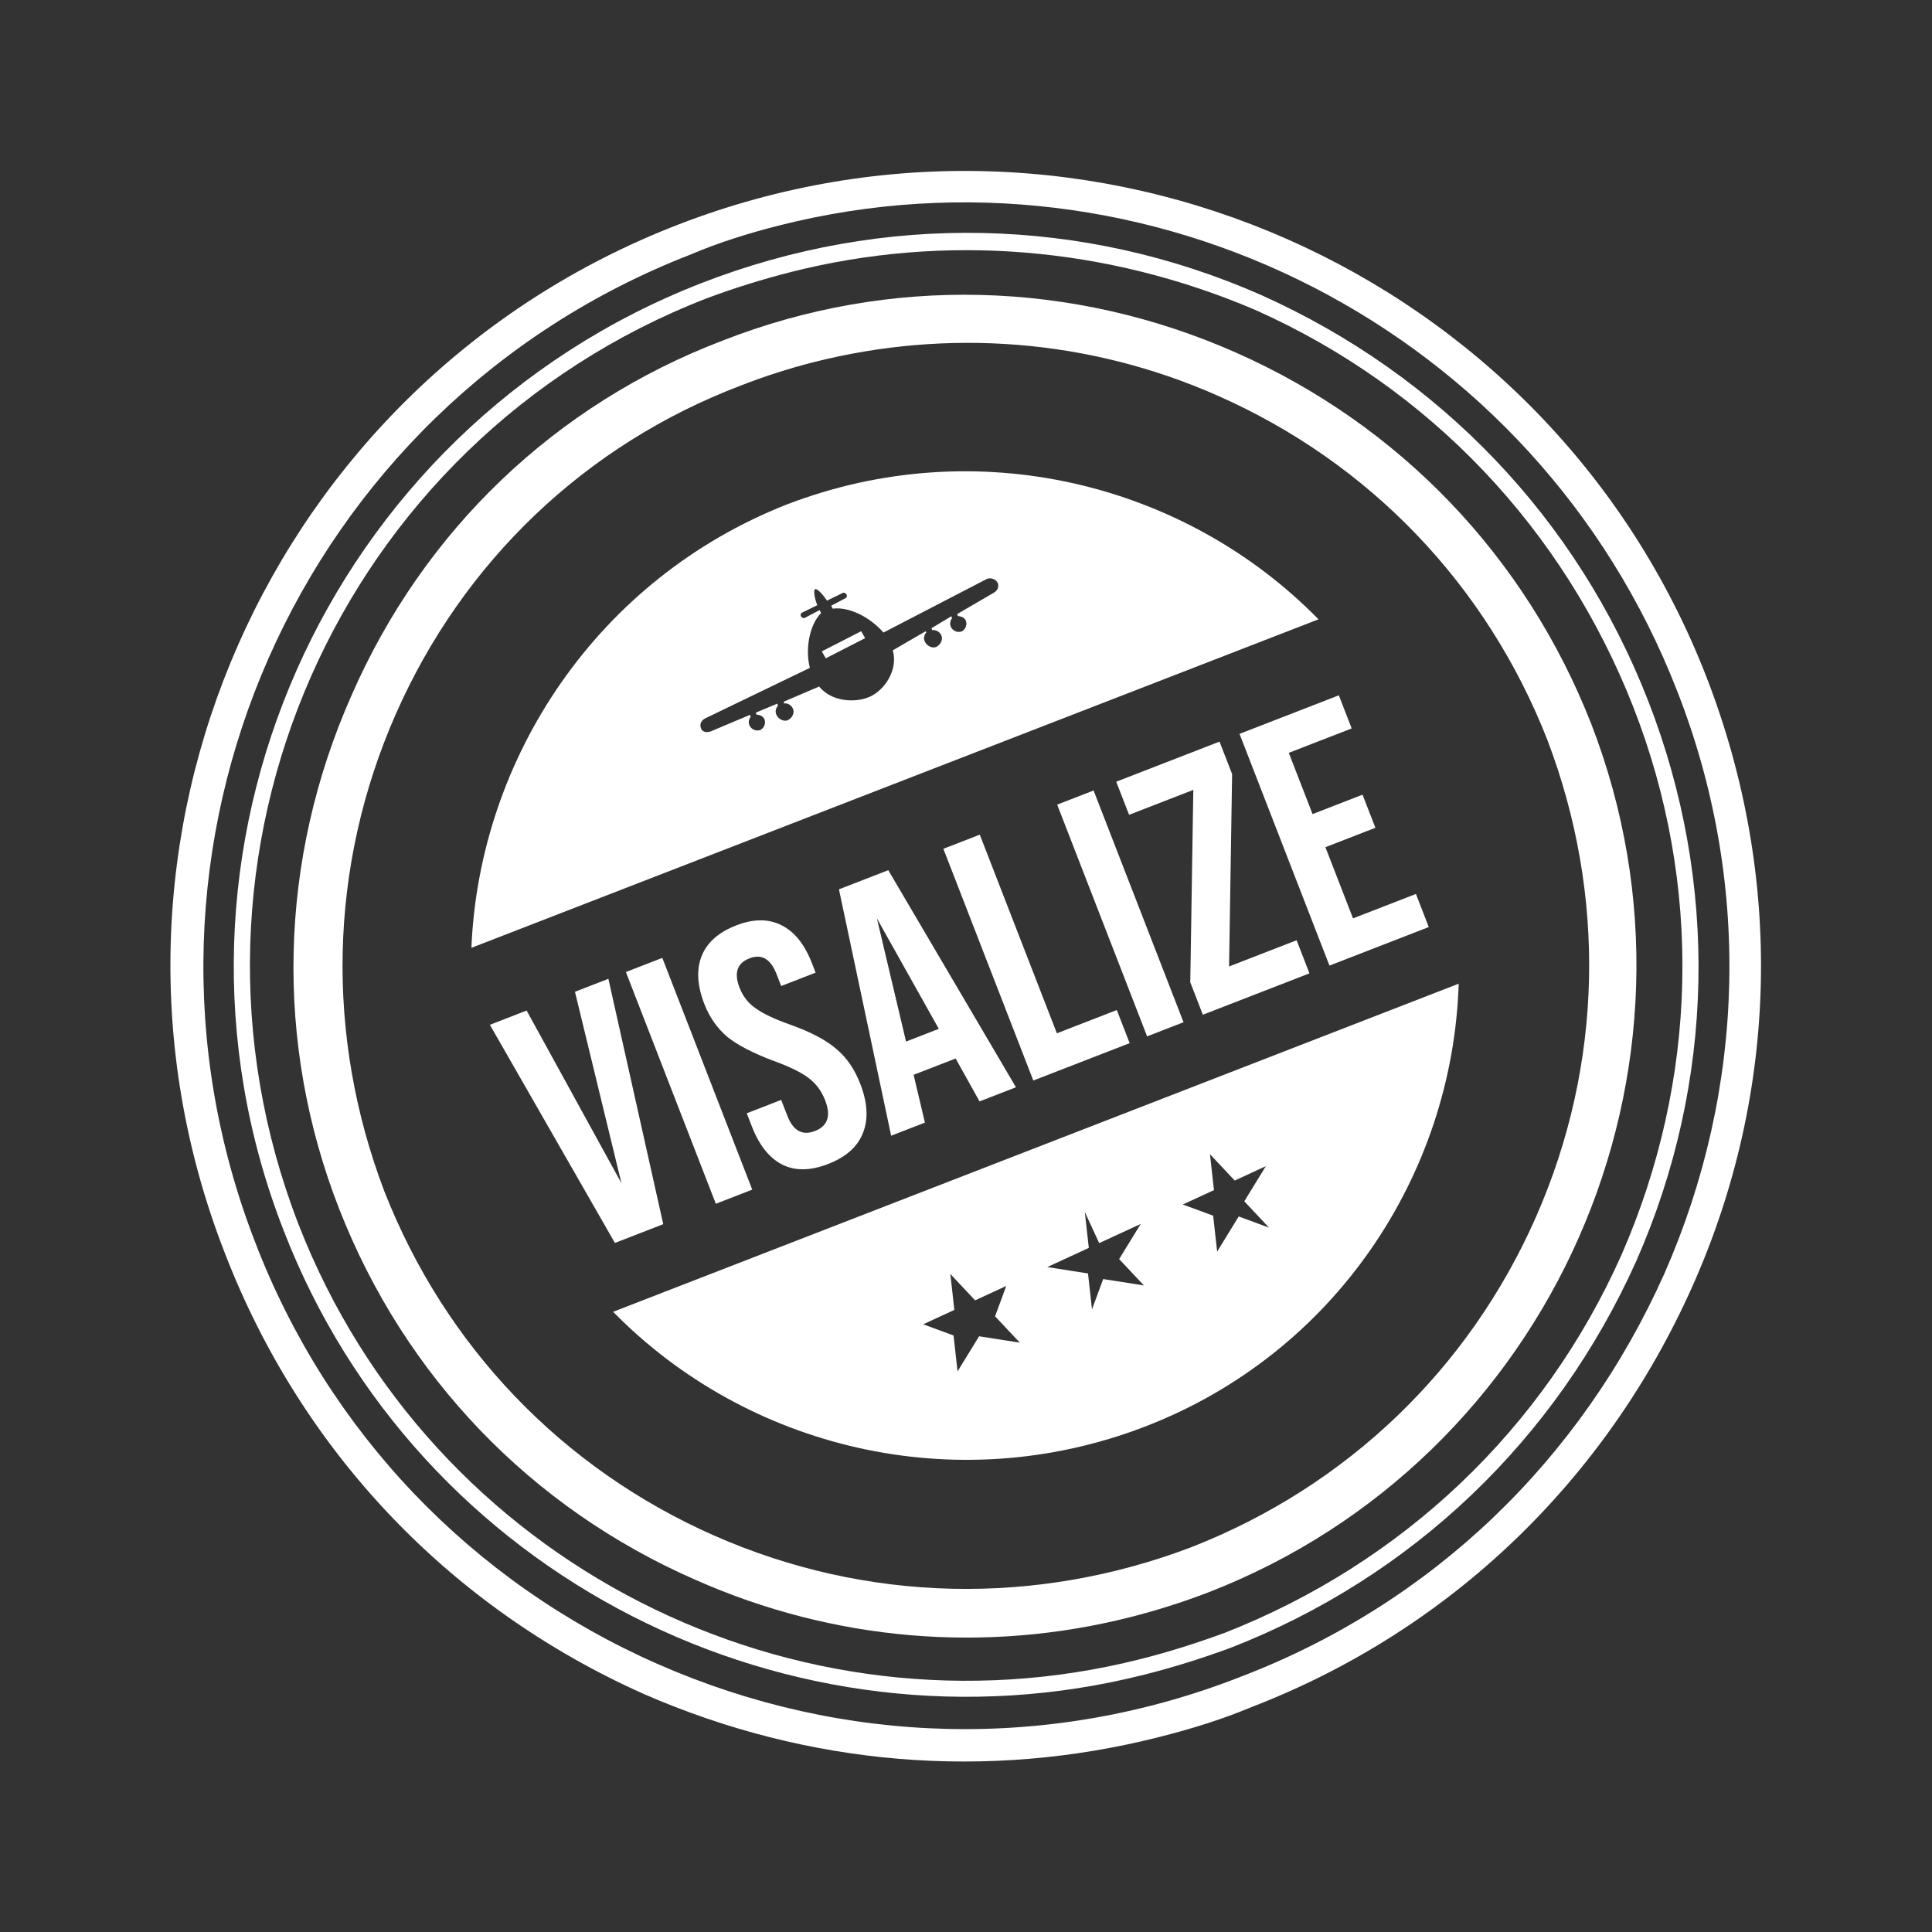 <?xml version="1.0" encoding="UTF-8"?> <svg xmlns="http://www.w3.org/2000/svg" width="384" height="384" viewBox="0 0 384 384" fill="none"><rect x="0" y="0" width="384" height="384" fill="#333333" stroke="none"/><path d="M230.31 345.269C196.359 353.865 160.83 351.038 127.969 336.697C89.463 319.516 59.949 288.563 44.695 249.073C12.945 167.78 53.441 76.076 134.812 44.635C216.183 13.194 307.886 53.689 339.249 134.752C354.503 174.242 353.551 217.178 336.37 255.685C319.189 294.191 288.314 324.013 248.824 339.267C242.886 341.756 236.791 343.628 230.31 345.269ZM154.889 44.806C149.025 46.291 142.93 48.163 137.301 50.574C59.246 80.847 20.439 168.838 50.712 246.892C65.188 284.609 93.772 314.484 130.731 330.743C167.691 347.002 209.006 348.036 246.644 333.251C284.669 318.696 314.235 290.191 330.803 253.153C347.062 216.194 348.096 174.879 333.311 137.24C305.218 65.203 228.037 26.285 154.889 44.806Z" fill="white"></path><path d="M227.491 332.839C157.429 350.578 83.034 313.583 56.34 244.476C27.235 169.738 64.663 85.38 139.401 56.275C175.574 42.19 215.189 42.997 250.68 58.643C286.249 74.597 313.516 103.163 327.601 139.336C341.687 175.509 340.879 215.125 325.233 250.616C309.279 286.184 280.713 313.451 244.54 327.537C238.832 329.639 233.355 331.354 227.491 332.839ZM157.232 54.059C151.676 55.466 145.89 57.26 140.491 59.283C67.219 87.689 30.942 170.113 59.348 243.385C85.651 310.95 158.191 347.101 226.709 329.752C232.265 328.346 237.742 326.631 243.45 324.528C278.697 310.677 306.802 284.184 322.295 249.389C337.48 214.672 338.522 175.982 324.593 140.426C310.742 105.179 284.248 77.074 249.453 61.581C219.995 49.006 187.787 46.323 157.232 54.059Z" fill="white"></path><path d="M224.6 321.432C195.897 328.7 165.697 326.165 138.325 314.047C105.464 299.706 80.443 273.527 67.448 240.362C54.452 207.198 55.424 170.825 69.843 138.272C84.184 105.411 110.363 80.391 143.606 67.704C176.771 54.709 213.144 55.68 245.696 70.099C278.249 84.518 303.269 110.697 316.265 143.862C342.802 212.352 308.597 289.983 240.106 316.521C235.016 318.467 229.847 320.104 224.6 321.432ZM161.765 71.973C156.827 73.224 151.967 74.783 147.185 76.65C116.333 88.403 92.002 111.642 78.657 141.952C65.312 172.262 64.641 205.931 76.394 236.783C88.456 267.557 111.695 291.889 142.005 305.233C172.314 318.578 205.984 319.249 236.836 307.496C267.61 295.434 291.941 272.196 305.286 241.886C318.631 211.576 319.301 177.906 307.548 147.054C295.487 116.28 272.248 91.949 241.938 78.605C216.422 67.33 188.308 65.253 161.765 71.973Z" fill="white"></path><path fill-rule="evenodd" clip-rule="evenodd" d="M156.439 100.247C194.156 85.771 235.499 95.993 262.066 123.094L93.694 188.388C95.279 150.546 118.801 115.032 156.439 100.247ZM175.591 125.728L196.156 115.063C196.928 114.772 197.826 115.05 198.3 115.841C198.591 116.612 198.332 117.327 197.542 117.801L190.244 122.052L190.389 122.438C191.123 122.513 191.654 122.754 191.964 123.342C192.255 124.113 191.977 125.011 191.187 125.486C190.415 125.777 189.517 125.499 189.043 124.708C188.733 124.12 188.808 123.386 189.232 122.874L189.087 122.488L185.134 124.86L185.28 125.246C186.032 125.138 186.728 125.581 187.038 126.169C187.512 126.96 187.032 128.022 186.241 128.497C185.451 128.971 184.388 128.49 183.914 127.7C183.44 126.909 183.699 126.195 184.122 125.683L183.958 125.48L177.451 129.256C178.539 133.076 175.902 137.067 172.98 138.433C170.059 139.8 165.271 139.49 162.804 136.455L155.823 139.441L155.785 139.807C156.537 139.7 157.233 140.142 157.543 140.731C158.018 141.521 157.537 142.584 156.747 143.058C155.956 143.532 154.894 143.052 154.419 142.261C153.945 141.471 154.204 140.756 154.628 140.244L154.482 139.858L150.22 141.642L150.365 142.028C151.099 142.104 151.63 142.344 151.94 142.932C152.231 143.703 151.953 144.602 151.162 145.076C150.391 145.367 149.493 145.089 149.018 144.298C148.708 143.71 148.784 142.976 149.208 142.464L149.062 142.078L141.309 145.355C140.538 145.646 139.621 145.551 139.33 144.78C139.039 144.008 139.298 143.294 140.088 142.819L160.964 132.743C159.914 128.556 161.14 123.863 163.201 121.852C163.119 121.751 163.083 121.654 163.046 121.558C163.01 121.462 162.974 121.365 162.892 121.264L159.951 122.814C159.749 122.978 159.401 122.757 159.236 122.554C159.072 122.352 159.11 121.985 159.312 121.821L162.436 120.29C161.854 118.747 161.639 117.242 162.025 117.096C162.41 116.951 163.416 117.982 164.384 119.379L167.508 117.848C167.71 117.684 168.058 117.905 168.223 118.108C168.387 118.31 168.349 118.677 168.147 118.841L165.206 120.391C165.288 120.492 165.325 120.589 165.361 120.685C165.397 120.781 165.434 120.878 165.516 120.979C168.526 120.549 172.776 122.471 175.591 125.728ZM164.126 130.845L171.955 126.835L171.17 125.456L163.341 129.466L164.126 130.845Z" fill="white"></path><path d="M131.825 243.314L122.218 247.043L97.367 203.689L104.67 200.854L123.52 235.18L114.277 197.125L120.923 194.546L131.825 243.314ZM149.515 236.448L142.277 239.257L124.4 193.197L131.638 190.387L149.515 236.448ZM164.601 231.35C161.092 232.712 158.055 232.755 155.49 231.479C152.908 230.16 150.894 227.635 149.446 223.906L148.425 221.274L155.268 218.618L156.494 221.777C157.652 224.76 159.481 225.766 161.981 224.796C164.526 223.808 165.202 221.779 164.01 218.708C163.278 216.822 162.17 215.334 160.687 214.244C159.248 213.137 156.914 211.998 153.684 210.829C149.662 209.311 146.629 207.738 144.583 206.109C142.547 204.375 141.019 202.192 139.997 199.56C138.567 195.875 138.39 192.688 139.466 189.999C140.543 187.31 142.835 185.284 146.345 183.922C149.767 182.594 152.768 182.59 155.35 183.91C157.915 185.186 159.921 187.688 161.368 191.417L162.108 193.325L155.265 195.981L154.346 193.613C153.171 190.586 151.377 189.54 148.965 190.477C146.508 191.43 145.85 193.377 146.991 196.316C147.655 198.027 148.711 199.383 150.16 200.386C151.704 201.502 154.052 202.61 157.204 203.709C161.253 205.166 164.273 206.77 166.265 208.521C168.283 210.21 169.854 212.503 170.978 215.398C172.442 219.171 172.623 222.432 171.52 225.182C170.461 227.915 168.154 229.971 164.601 231.35ZM201.93 216.105L194.692 218.914L189.943 210.385L181.587 213.628L183.835 223.128L177.123 225.733L166.748 176.761L176.552 172.955L201.93 216.105ZM174.291 182.54L180.082 207.019L186.596 204.491L174.291 182.54ZM224.528 207.335L205.379 214.766L187.502 168.706L194.741 165.896L210.064 205.377L221.974 200.755L224.528 207.335ZM235.237 203.178L227.999 205.987L210.122 159.927L217.36 157.117L235.237 203.178ZM260.266 193.464L239.078 201.687L236.576 195.239L237.179 156.997L224.413 161.951L221.859 155.371L242.389 147.403L244.892 153.851L244.289 192.094L257.712 186.884L260.266 193.464ZM283.981 184.26L264.241 191.921L246.364 145.86L266.104 138.199L268.658 144.779L256.156 149.631L260.88 161.805L270.816 157.948L273.37 164.528L263.434 168.385L268.925 182.532L281.427 177.68L283.981 184.26Z" fill="white"></path><path fill-rule="evenodd" clip-rule="evenodd" d="M227.491 283.579C189.775 298.055 148.432 287.833 121.864 260.732L289.927 195.516C288.729 233.589 265.207 269.103 227.491 283.579ZM193.81 258.452L188.89 253.215L189.683 260.357L183.493 263.215L189.525 265.437L190.319 272.579L194.604 265.595L202.699 266.865L197.779 261.627L200.001 255.595L193.81 258.452ZM215.614 240.889L218.472 247.079L226.725 243.269L222.44 250.253L227.361 255.491L219.265 254.222L217.043 260.253L216.25 253.111L208.154 251.841L216.408 248.031L215.614 240.889ZM245.41 234.641L240.489 229.404L241.283 236.546L235.092 239.404L241.124 241.626L241.918 248.768L246.204 241.784L252.235 244.006L247.314 238.768L251.6 231.784L245.41 234.641Z" fill="white"></path></svg> 